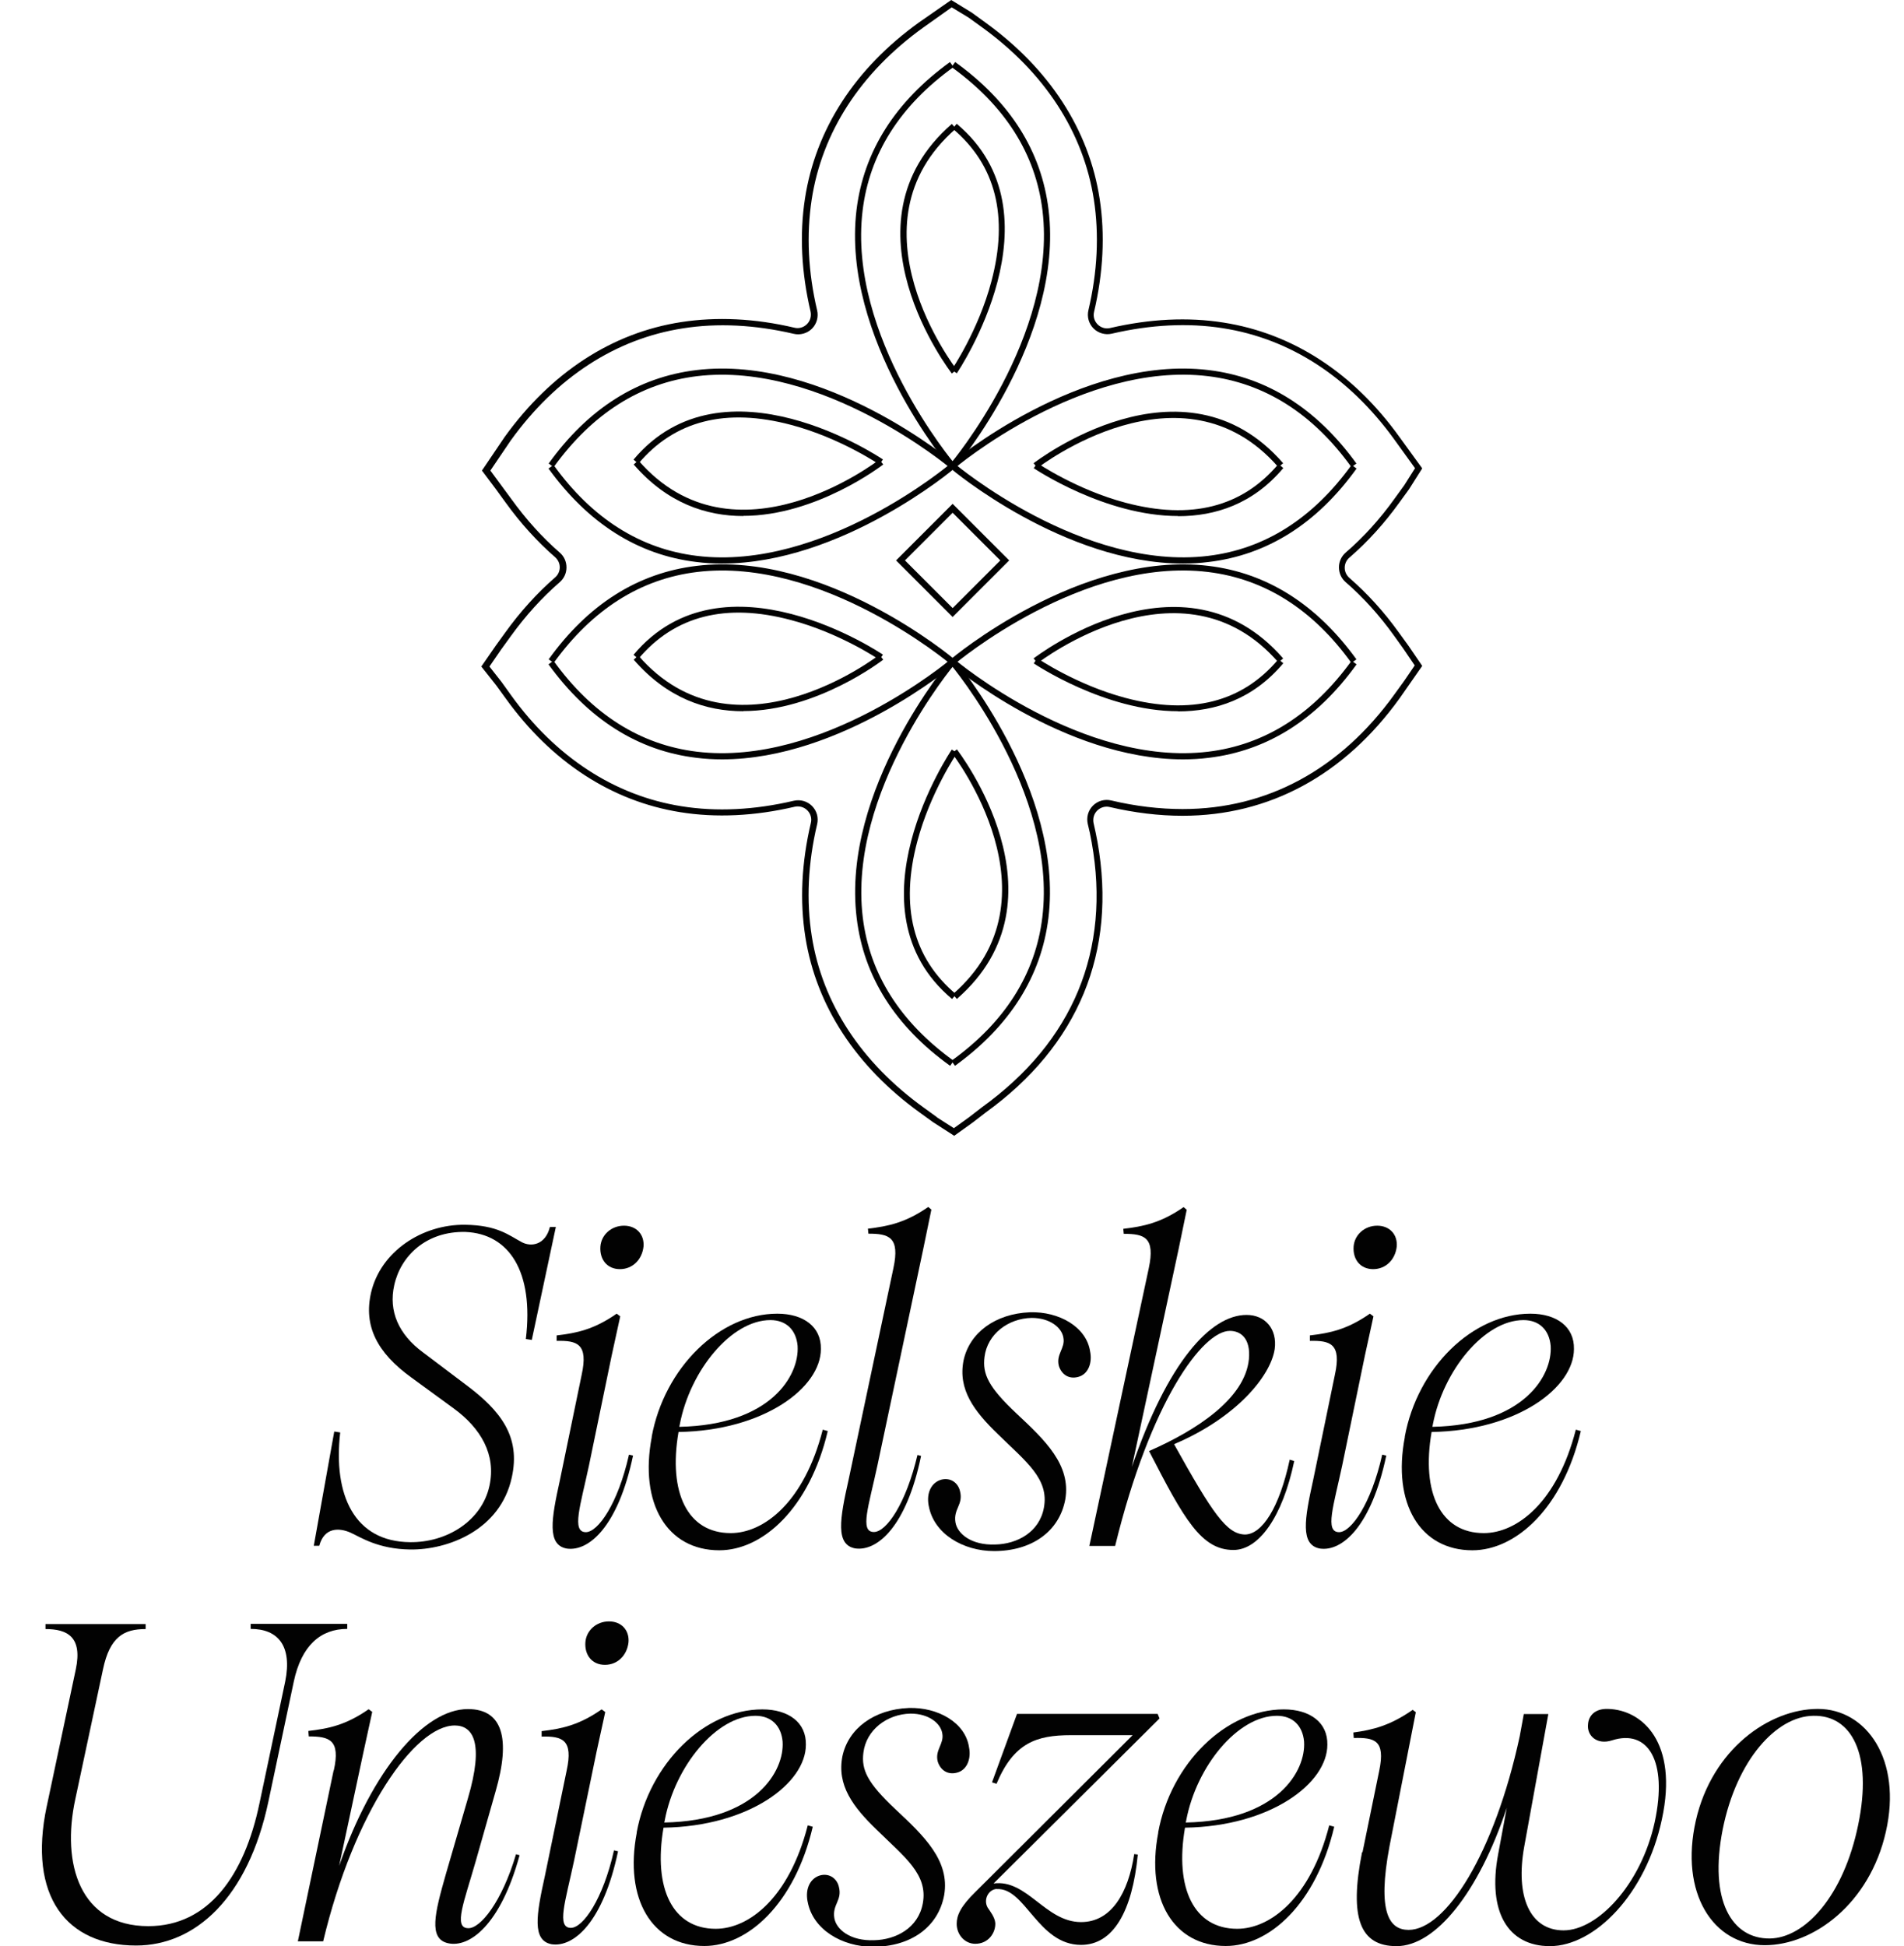 <?xml version="1.0" encoding="UTF-8"?> <svg xmlns="http://www.w3.org/2000/svg" id="Layer_1" data-name="Layer 1" viewBox="0 0 121.84 124.52"><defs><style> .cls-1 { fill: #020202; stroke-width: 0px; } </style></defs><g><g><g><path class="cls-1" d="m61.11,68.2l-.23-.32c3.42-2.46,5.38-5.55,5.82-9.18.98-8.03-5.83-16.14-5.9-16.22l.3-.26c.07.08,6.99,8.32,5.99,16.52-.46,3.74-2.47,6.92-5.98,9.46Z"></path><path class="cls-1" d="m60.8,68.2c-3.52-2.53-5.53-5.71-5.98-9.46-1-8.2,5.92-16.44,5.99-16.52l.3.26c-.07.08-6.87,8.19-5.9,16.22.44,3.63,2.4,6.71,5.82,9.18l-.23.32Z"></path></g><g><path class="cls-1" d="m46.21,48.59c-.55,0-1.1-.03-1.65-.1-3.74-.45-6.92-2.47-9.46-5.98l.32-.23c2.46,3.42,5.55,5.38,9.18,5.82,8.02.97,16.14-5.83,16.22-5.9l.26.3c-.08.07-7.25,6.09-14.87,6.09Z"></path><path class="cls-1" d="m60.83,42.5c-.08-.07-8.21-6.87-16.22-5.9-3.63.44-6.71,2.4-9.18,5.82l-.32-.23c2.53-3.52,5.71-5.53,9.46-5.98,8.2-1,16.44,5.92,16.52,5.99l-.26.3Z"></path></g><g><path class="cls-1" d="m75.7,48.59c-7.62,0-14.8-6.02-14.87-6.09l.26-.3c.08.07,8.2,6.87,16.22,5.9,3.63-.44,6.71-2.4,9.18-5.82l.32.23c-2.53,3.52-5.71,5.53-9.46,5.98-.55.07-1.1.1-1.65.1Z"></path><path class="cls-1" d="m61.08,42.5l-.26-.3c.08-.07,8.32-6.98,16.52-5.99,3.74.45,6.92,2.47,9.46,5.98l-.32.23c-2.46-3.42-5.55-5.38-9.18-5.82-8.03-.98-16.14,5.83-16.22,5.9Z"></path></g></g><g><path class="cls-1" d="m60.8,29.95c-.07-.08-6.98-8.32-5.99-16.52.46-3.74,2.47-6.92,5.98-9.46l.23.32c-3.42,2.46-5.38,5.55-5.82,9.18-.98,8.03,5.83,16.14,5.9,16.22l-.3.26Z"></path><path class="cls-1" d="m61.11,29.95l-.3-.26c.07-.08,6.87-8.19,5.9-16.22-.44-3.63-2.4-6.71-5.82-9.18l.23-.32c3.52,2.53,5.53,5.71,5.98,9.46,1,8.2-5.92,16.44-5.99,16.52Z"></path></g><g><path class="cls-1" d="m61.08,29.97l-.26-.3c.08-.07,8.32-6.98,16.52-5.99,3.74.45,6.92,2.47,9.46,5.98l-.32.23c-2.46-3.42-5.55-5.38-9.18-5.82-8.04-.97-16.14,5.83-16.22,5.9Z"></path><path class="cls-1" d="m75.7,36.06c-7.62,0-14.8-6.02-14.87-6.09l.26-.3c.08.07,8.2,6.87,16.22,5.9,3.63-.44,6.71-2.4,9.18-5.82l.32.23c-2.53,3.52-5.71,5.53-9.46,5.98-.55.07-1.1.1-1.65.1Z"></path></g><g><path class="cls-1" d="m66.39,29.95l-.25-.31c.1-.07,9.56-7.38,15.97,0l-.3.26c-6.16-7.09-15.33-.02-15.42.05Z"></path><path class="cls-1" d="m75.39,33.02c-4.69,0-9.17-3.02-9.24-3.06l.23-.33s2.51,1.71,5.65,2.54c4.18,1.11,7.46.28,9.78-2.48l.31.26c-1.94,2.31-4.36,3.08-6.73,3.08Z"></path></g><g><path class="cls-1" d="m60.91,23.9c-.07-.09-7.38-9.56,0-15.97l.26.3c-7.09,6.16-.02,15.33.05,15.42l-.31.25Z"></path><path class="cls-1" d="m61.23,23.89l-.33-.23s1.71-2.51,2.54-5.65c1.11-4.17.28-7.46-2.48-9.78l.26-.31c6.88,5.77.08,15.86.01,15.96Z"></path></g><g><path class="cls-1" d="m47.56,33.02c-2.37,0-4.86-.82-7.01-3.3l.3-.26c6.16,7.09,15.33.02,15.42-.05l.25.31c-.06.05-4.27,3.29-8.96,3.29Z"></path><path class="cls-1" d="m56.28,29.73s-2.51-1.71-5.65-2.54c-4.17-1.11-7.46-.28-9.78,2.48l-.31-.26c5.77-6.88,15.86-.08,15.96-.01l-.23.33Z"></path></g><g><path class="cls-1" d="m47.56,45.51c-2.37,0-4.86-.82-7.01-3.3l.3-.26c6.16,7.09,15.33.02,15.42-.05l.25.31c-.06.05-4.27,3.29-8.96,3.29Z"></path><path class="cls-1" d="m56.28,42.22s-2.51-1.71-5.65-2.54c-4.17-1.12-7.46-.28-9.78,2.48l-.31-.26c5.77-6.88,15.86-.08,15.96-.01l-.23.33Z"></path></g><g><path class="cls-1" d="m61.23,63.92l-.26-.3c7.09-6.16.02-15.33-.05-15.42l.31-.25c.07.09,7.38,9.56,0,15.97Z"></path><path class="cls-1" d="m60.92,63.92c-6.88-5.77-.08-15.86-.01-15.96l.33.23s-1.71,2.51-2.54,5.65c-1.11,4.17-.28,7.46,2.48,9.78l-.26.31Z"></path></g><g><path class="cls-1" d="m66.39,42.44l-.25-.31c.1-.07,9.56-7.37,15.97,0l-.3.26c-6.16-7.09-15.33-.02-15.42.05Z"></path><path class="cls-1" d="m75.39,45.51c-4.69,0-9.17-3.02-9.24-3.06l.23-.33s2.51,1.71,5.65,2.54c4.18,1.11,7.46.28,9.78-2.48l.31.26c-1.94,2.31-4.36,3.08-6.73,3.08Z"></path></g><g><path class="cls-1" d="m60.83,29.97c-.08-.07-8.21-6.86-16.22-5.9-3.63.44-6.71,2.4-9.18,5.82l-.32-.23c2.53-3.52,5.71-5.53,9.46-5.98,8.2-.99,16.44,5.92,16.52,5.99l-.26.3Z"></path><path class="cls-1" d="m46.21,36.06c-.55,0-1.1-.03-1.65-.1-3.74-.45-6.92-2.47-9.46-5.98l.32-.23c2.46,3.42,5.55,5.38,9.18,5.82,8.03.98,16.14-5.83,16.22-5.9l.26.3c-.08.07-7.25,6.09-14.87,6.09Z"></path></g><path class="cls-1" d="m60.96,39.48l-3.62-3.62,3.62-3.62,3.62,3.62-3.62,3.62Zm-3.05-3.62l3.05,3.05,3.05-3.05-3.05-3.05-3.05,3.05Z"></path><path class="cls-1" d="m61.05,72.67l-1.35-.87-.83-.6c-4.09-2.95-6.63-6.83-7.33-11.22-.37-2.32-.25-4.78.35-7.33.07-.29-.02-.59-.23-.8-.21-.21-.51-.29-.8-.23-2.55.6-5.04.72-7.33.35-4.39-.7-8.25-3.22-11.17-7.28l-.61-.84-.95-1.2.92-1.33.6-.83c.97-1.35,2.05-2.54,3.2-3.54.19-.16.3-.4.3-.65s-.11-.48-.3-.65c-1.14-.99-2.21-2.17-3.17-3.5l-.61-.84-.9-1.2,1.46-2.16c2.97-4.12,6.87-6.66,11.29-7.34,2.27-.35,4.71-.24,7.25.36.29.07.59-.02.8-.23.21-.21.29-.51.23-.8-.59-2.51-.71-4.94-.36-7.23.68-4.43,3.2-8.33,7.29-11.27L60.87,0l1.32.81.84.61c4.12,2.97,6.66,6.88,7.34,11.31.35,2.28.23,4.72-.36,7.23-.07.29.02.59.23.8.21.21.51.3.8.23,2.54-.59,4.99-.71,7.25-.35,4.42.69,8.3,3.21,11.24,7.29l1.48,2.04-.84,1.33-.61.84c-.97,1.35-2.05,2.54-3.21,3.54-.19.16-.3.4-.3.65s.11.48.3.65c1.14.99,2.21,2.16,3.17,3.5l.61.84.88,1.29-1.45,2.08c-3.54,4.91-8.34,7.51-13.89,7.51-1.5,0-3.07-.19-4.66-.56-.28-.07-.59.02-.8.23-.21.21-.29.51-.23.8.09.4.18.8.25,1.2,1.26,7.05-1.22,13.04-7.17,17.33l-.83.64-1.2.86Zm-1.12-1.19l1.11.71.97-.7.83-.64c5.83-4.2,8.25-10.05,7.02-16.94-.07-.4-.15-.79-.25-1.18-.1-.43.02-.87.33-1.18.31-.31.75-.43,1.17-.33,1.56.37,3.1.55,4.57.55,5.41,0,10.1-2.54,13.56-7.35l.6-.83.69-1.01-.72-1.06-.6-.84c-.94-1.31-1.98-2.46-3.1-3.43-.28-.24-.43-.59-.43-.95s.16-.71.44-.95c1.13-.97,2.19-2.14,3.14-3.47l.6-.83.69-1.09-1.32-1.83c-2.88-3.99-6.67-6.46-10.98-7.13-2.21-.35-4.61-.23-7.1.35-.42.1-.87-.03-1.17-.33-.31-.31-.43-.75-.33-1.17.58-2.46.69-4.84.35-7.07-.67-4.32-3.15-8.14-7.18-11.05l-.83-.6-1.09-.66-1.83,1.3c-4,2.88-6.47,6.69-7.13,11.01-.34,2.24-.23,4.62.35,7.08.1.42-.03.87-.33,1.17-.3.3-.75.43-1.17.33-2.48-.58-4.88-.7-7.09-.35-4.31.67-8.12,3.15-11.02,7.18l-1.3,1.92,1.34,1.82c.94,1.3,1.98,2.46,3.1,3.43.28.24.43.58.43.95s-.16.71-.44.95c-1.13.98-2.18,2.14-3.14,3.47l-.6.83-.75,1.09.77.98.61.85c2.86,3.97,6.63,6.43,10.91,7.11,2.24.36,4.67.24,7.18-.35.43-.1.87.03,1.17.33.31.31.43.75.33,1.17-.59,2.5-.7,4.91-.34,7.18.68,4.28,3.16,8.07,7.17,10.96l.83.6Z"></path></g><g><path class="cls-1" d="m22.43,98.07c-.73-.32-1.68-.35-2,.84h-.35l1.31-7.31.38.06c-.46,4,.9,6.99,4.47,7.02,2.35.03,4.59-1.36,5.08-3.6.44-2-.55-3.69-2.29-4.96l-2.7-1.97c-2.21-1.6-3.08-3.31-2.58-5.46.61-2.58,3.22-4.35,6.01-4.32,2.09.03,2.79.67,3.66,1.13.58.29,1.48.17,1.77-.99h.38l-1.54,7.23-.38-.06c.52-4.32-1.07-6.73-3.86-6.85-2.52-.06-4.15,1.54-4.56,3.4-.38,1.68.29,3.16,1.83,4.3l2.73,2.06c2.26,1.68,3.54,3.34,2.96,5.95-.73,3.37-4.09,4.64-6.5,4.61-2.06-.03-3.16-.78-3.8-1.07Z"></path><path class="cls-1" d="m35.63,85.45c1.28-.15,2.38-.38,3.83-1.39l.23.17-.55,2.52-1.45,7.02c-.55,2.58-1.13,4.27-.2,4.27.78,0,2.06-1.83,2.76-4.96l.26.06c-.96,4.56-2.84,6.15-4.24,5.95-1.28-.23-.99-1.89-.44-4.38l1.39-6.73c.44-2-.29-2.21-1.6-2.18v-.35Zm2.79-5.69c.06-.75.7-1.33,1.51-1.33s1.31.58,1.25,1.33c-.09.84-.7,1.45-1.51,1.45s-1.31-.61-1.25-1.45Z"></path><path class="cls-1" d="m41.7,91.95c.81-4.44,4.35-7.89,8.04-7.89,1.68,0,2.82.84,2.79,2.26,0,2.47-3.63,5.22-9.11,5.31-.67,3.89.58,6.47,3.34,6.47,2.12,0,4.7-1.97,5.89-6.62l.32.09c-1.16,4.93-4.15,7.63-6.94,7.63-3.34,0-5.14-2.99-4.32-7.26Zm9.34-5.83c-.09-1.02-.73-1.65-1.74-1.65-2.5,0-5.14,3.22-5.8,6.68,0,.06-.03.09-.03.15,5.89-.12,7.69-3.31,7.57-5.17Z"></path><path class="cls-1" d="m55.57,78.94l-.03-.32c1.28-.15,2.41-.38,3.86-1.39l.2.17-.52,2.52-2.93,13.84c-.55,2.58-1.16,4.27-.23,4.27.81,0,2.06-1.83,2.79-4.93l.23.06c-.93,4.53-2.81,6.12-4.21,5.92-1.28-.23-.99-1.89-.43-4.38l2.87-13.55c.43-2-.29-2.21-1.6-2.21Z"></path><path class="cls-1" d="m59.43,96.36c-.17-.87.2-1.51.81-1.68.58-.15,1.07.2,1.19.73.23.87-.43,1.13-.29,2,.12.73,1.02,1.48,2.55,1.42,1.39-.03,2.82-.78,3.11-2.35.35-1.86-1.16-2.96-2.93-4.7-1.54-1.48-2.58-2.87-2.21-4.73.38-1.77,2.03-2.99,4.24-3.08,1.86-.06,3.63.93,3.86,2.52.14.67-.09,1.45-.78,1.62-.58.15-1.04-.15-1.22-.7-.2-.75.41-1.13.29-1.8-.09-.64-.84-1.28-2.03-1.28-1.51.03-2.84,1.04-3.02,2.5-.14,1.1.26,1.94,2.06,3.63,1.83,1.71,3.48,3.28,3.11,5.48-.38,2.06-2.15,3.31-4.56,3.31-1.97,0-3.86-1.1-4.18-2.9Z"></path><path class="cls-1" d="m73.53,92.85c2.99-1.31,6.15-3.34,6.39-5.89.12-1.31-.52-1.8-1.22-1.8-1.74,0-5.08,4.5-7.34,13.76h-1.65l3.8-17.76c.43-2-.29-2.21-1.6-2.21l-.03-.32c1.28-.15,2.41-.38,3.86-1.39l.2.17-.52,2.52-2.99,13.93c2.29-6.68,5.02-9.72,7.34-9.72,1.19,0,1.97.9,1.8,2.18-.26,1.74-2.47,4.41-6.44,6.09,2.47,4.44,3.37,5.75,4.53,5.78,1.1,0,2.21-1.71,2.87-4.79l.29.09c-.75,3.57-2.26,5.69-3.89,5.69-2.06,0-3.16-1.97-5.4-6.33Z"></path><path class="cls-1" d="m83.83,85.45c1.28-.15,2.38-.38,3.83-1.39l.23.17-.55,2.52-1.45,7.02c-.55,2.58-1.13,4.27-.2,4.27.78,0,2.06-1.83,2.76-4.96l.26.06c-.96,4.56-2.84,6.15-4.24,5.95-1.28-.23-.99-1.89-.44-4.38l1.39-6.73c.44-2-.29-2.21-1.6-2.18v-.35Zm2.79-5.69c.06-.75.7-1.33,1.51-1.33s1.31.58,1.25,1.33c-.09.84-.7,1.45-1.51,1.45s-1.31-.61-1.25-1.45Z"></path><path class="cls-1" d="m89.89,91.95c.81-4.44,4.35-7.89,8.04-7.89,1.68,0,2.82.84,2.79,2.26,0,2.47-3.63,5.22-9.11,5.31-.67,3.89.58,6.47,3.34,6.47,2.12,0,4.7-1.97,5.89-6.62l.32.09c-1.16,4.93-4.15,7.63-6.94,7.63-3.34,0-5.14-2.99-4.32-7.26Zm9.34-5.83c-.09-1.02-.73-1.65-1.74-1.65-2.5,0-5.14,3.22-5.8,6.68,0,.06-.03.09-.03.15,5.89-.12,7.69-3.31,7.57-5.17Z"></path><path class="cls-1" d="m2.99,115.59l1.86-8.77c.44-2.09-.55-2.58-1.94-2.58v-.32h6.41v.32c-1.39,0-2.29.49-2.73,2.58l-1.77,8.3c-.9,4.15.29,8.13,4.67,8.13,3.86,0,6.15-3.25,7.11-7.84l1.65-7.81c.46-2.29-.46-3.37-2.21-3.37v-.32h6.18v.32c-1.71,0-2.93,1.07-3.42,3.37l-1.62,7.66c-1.31,6.21-4.7,9.23-8.47,9.23-4.44,0-6.94-3.13-5.72-8.91Z"></path><path class="cls-1" d="m21.36,113.29c.44-1.97-.29-2.18-1.6-2.18l-.03-.35c1.31-.15,2.41-.38,3.86-1.39l.23.17-.55,2.52-1.57,7.34c2.12-6.12,5.43-10.04,8.24-10.04,2.21,0,2.76,1.86,1.77,5.28l-1.28,4.5c-.73,2.55-1.42,4.21-.49,4.24.78.06,2.18-1.68,3.08-4.73l.23.06c-1.22,4.47-3.22,5.95-4.59,5.63-1.25-.29-.84-1.92-.14-4.38l1.42-4.88c1.07-3.63.29-4.67-.84-4.67-2.55,0-6.44,5.51-8.42,13.81h-1.62l2.29-10.94Z"></path><path class="cls-1" d="m34.67,110.77c1.28-.15,2.38-.38,3.83-1.39l.23.17-.55,2.52-1.45,7.02c-.55,2.58-1.13,4.27-.2,4.27.78,0,2.06-1.83,2.76-4.96l.26.06c-.96,4.56-2.84,6.15-4.24,5.95-1.28-.23-.99-1.89-.44-4.38l1.39-6.73c.44-2-.29-2.21-1.6-2.18v-.35Zm2.79-5.69c.06-.75.7-1.33,1.51-1.33s1.31.58,1.25,1.33c-.09.84-.7,1.45-1.51,1.45s-1.31-.61-1.25-1.45Z"></path><path class="cls-1" d="m40.74,117.27c.81-4.44,4.35-7.89,8.04-7.89,1.68,0,2.82.84,2.79,2.26,0,2.47-3.63,5.22-9.11,5.31-.67,3.89.58,6.47,3.34,6.47,2.12,0,4.7-1.97,5.89-6.62l.32.09c-1.16,4.93-4.15,7.63-6.94,7.63-3.34,0-5.14-2.99-4.32-7.26Zm9.34-5.83c-.09-1.02-.73-1.65-1.74-1.65-2.5,0-5.14,3.22-5.8,6.68,0,.06-.03.09-.03.15,5.89-.12,7.69-3.31,7.57-5.17Z"></path><path class="cls-1" d="m51.68,121.68c-.17-.87.2-1.51.81-1.68.58-.15,1.07.2,1.19.73.23.87-.43,1.13-.29,2,.12.73,1.02,1.48,2.55,1.42,1.39-.03,2.82-.78,3.11-2.35.35-1.86-1.16-2.96-2.93-4.7-1.54-1.48-2.58-2.87-2.21-4.73.38-1.77,2.03-2.99,4.24-3.08,1.86-.06,3.63.93,3.86,2.52.14.67-.09,1.45-.78,1.62-.58.15-1.04-.15-1.22-.7-.2-.75.41-1.13.29-1.8-.09-.64-.84-1.28-2.03-1.28-1.51.03-2.84,1.04-3.02,2.5-.14,1.1.26,1.94,2.06,3.63,1.83,1.71,3.48,3.28,3.11,5.48-.38,2.06-2.15,3.31-4.56,3.31-1.97,0-3.86-1.1-4.18-2.9Z"></path><path class="cls-1" d="m63.78,120.87c-.52.03-.87.67-.58,1.19.15.23.46.61.49.99.03.61-.43,1.33-1.28,1.33-.67,0-1.19-.58-1.19-1.28,0-.52.23-1.1,1.22-2.06l10.04-10.01h-3.95c-2.21,0-3.66.49-4.76,3.11l-.29-.09,1.6-4.38h9l.12.29-10.62,10.56c2.15-.29,3.31,2.47,5.6,2.47,1.94,0,3.02-1.86,3.4-4.35l.23.03c-.35,3.63-1.57,5.78-3.63,5.78-2.76,0-3.57-3.69-5.4-3.57Z"></path><path class="cls-1" d="m74.11,117.27c.81-4.44,4.35-7.89,8.04-7.89,1.68,0,2.82.84,2.79,2.26,0,2.47-3.63,5.22-9.11,5.31-.67,3.89.58,6.47,3.34,6.47,2.12,0,4.7-1.97,5.89-6.62l.32.09c-1.16,4.93-4.15,7.63-6.94,7.63-3.34,0-5.14-2.99-4.32-7.26Zm9.34-5.83c-.09-1.02-.73-1.65-1.74-1.65-2.5,0-5.14,3.22-5.8,6.68,0,.06-.03.09-.03.15,5.89-.12,7.69-3.31,7.57-5.17Z"></path><path class="cls-1" d="m87.19,118.52l1.07-5.22c.41-1.97-.32-2.12-1.63-2.09l-.03-.35c1.28-.17,2.38-.46,3.8-1.45l.2.15-1.68,8.56c-.81,4.29,0,5.37,1.22,5.37,2.38,0,5.49-4.88,7.11-12.39l.26-1.42h1.57l-1.54,8.47c-.58,3.19.35,5.37,2.52,5.37s4.96-2.93,5.83-6.94c.84-3.92-.44-5.95-2.73-5.22-.99.32-1.62-.32-1.54-1.02.03-.52.41-1.02,1.28-.99,2.23.06,4.5,2.18,3.45,7.05-1.02,4.82-4.32,8.13-7.17,8.13-2.67,0-4.01-2.18-3.31-5.89l.55-2.96c-1.8,5.43-4.56,8.85-7.05,8.85-2.32,0-3.05-1.77-2.21-6.01Z"></path><path class="cls-1" d="m108.52,116.49c1.04-4.56,4.7-7.14,7.81-7.14s5.4,3.25,4.35,7.86c-1.04,4.61-4.64,7.26-7.75,7.26-3.31,0-5.46-3.34-4.41-7.98Zm4.73,7.55c2.26-.03,4.73-2.73,5.66-7.28.93-4.5-.41-7.02-2.87-6.97-2.38.03-4.91,2.84-5.8,7.26-.9,4.56.58,7.02,3.02,6.99Z"></path></g></svg> 